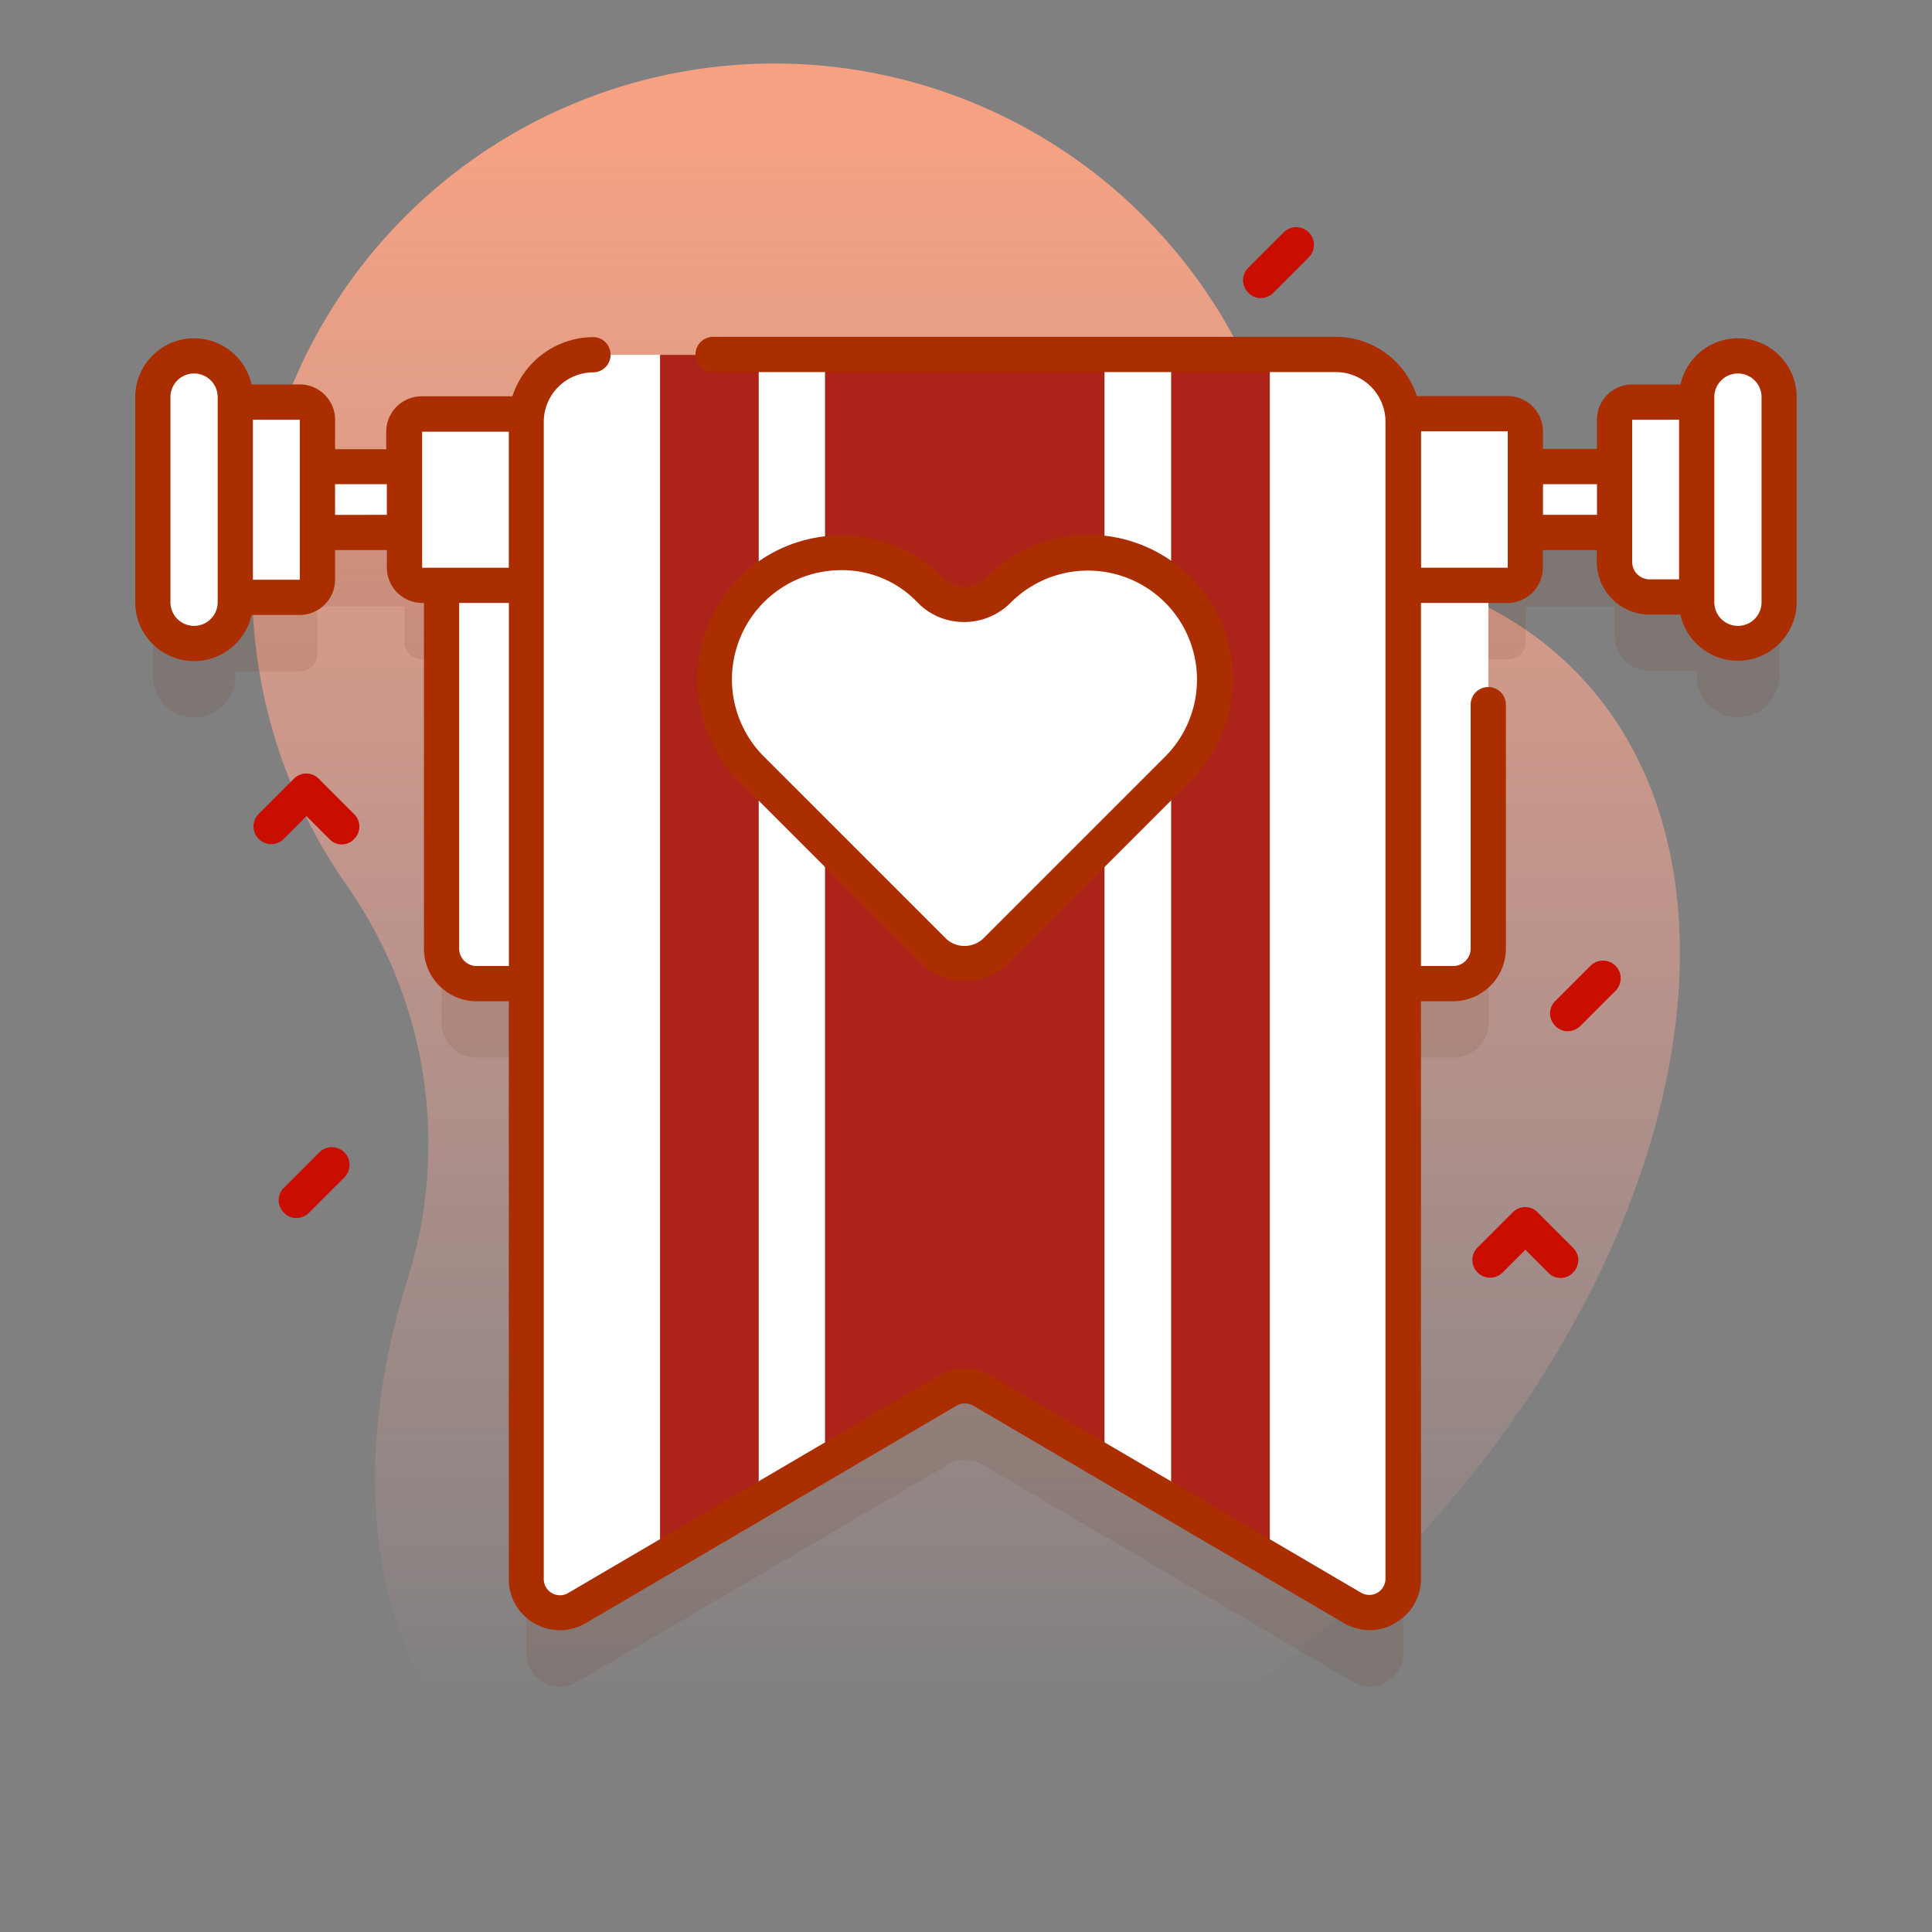 <svg xmlns="http://www.w3.org/2000/svg" width="136" height="136">
    <rect width="100%" height="100%" fill="#808080" stroke="none"/>
    <defs>
        <linearGradient id="linear-gradient" x1=".5" y1=".875" x2=".5" y2=".025" gradientUnits="objectBoundingBox">
            <stop offset="0" stop-color="#ffaea8" stop-opacity="0"/>
            <stop offset="1" stop-color="#f6a282"/>
        </linearGradient>
        <style>
            .cls-4{fill:#fff}.cls-5{fill:#ac2419}.cls-6{fill:#aa2e00}.cls-7{fill:#c90e00}
        </style>
    </defs>
    <g id="组_170" data-name="组 170" transform="translate(-892 -995)">
        <path id="矩形_118" data-name="矩形 118" transform="translate(892 995)" style="fill:none" d="M0 0h136v136H0z"/>
        <g id="modem" transform="translate(901.517 999.481)">
            <path id="路径_110" data-name="路径 110" d="M146.513 42.652a24.209 24.209 0 0 0-7.121-4.913 30.787 30.787 0 0 1-15.483-15.781 36.763 36.763 0 1 0-63.718 35.954 31.687 31.687 0 0 1 4.218 27.715C60.241 99 61.7 111.655 69.62 119.57c13.87 13.87 42.33 7.89 63.569-13.349 21.215-21.239 27.194-49.7 13.324-63.569z" transform="translate(-45.254)" style="fill:url(#linear-gradient)"/>
            <g id="组_118" data-name="组 118" transform="translate(0 11.513)">
                <g id="组_114" data-name="组 114" transform="translate(0 7.717)">
                    <path id="路径_111" data-name="路径 111" d="M136.881 103.6a2.907 2.907 0 0 0-2.9 2.9v.347h-4.541a1.229 1.229 0 0 0-1.241 1.241v3.3h-6.278v-2.481a1.229 1.229 0 0 0-1.241-1.241h-7.394a4.748 4.748 0 0 0-4.714-4.168H56.34a4.748 4.748 0 0 0-4.714 4.168h-7.394a1.229 1.229 0 0 0-1.241 1.241v2.481h-6.1v-3.3a1.229 1.229 0 0 0-1.241-1.241h-4.544v-.347a2.9 2.9 0 1 0-5.806 0v14.441a2.9 2.9 0 1 0 5.806 0v-.341h4.541a1.229 1.229 0 0 0 1.241-1.241v-3.329h6.129v2.481a1.229 1.229 0 0 0 1.241 1.241h1.365v25.557a2.489 2.489 0 0 0 2.477 2.481h3.5v41.91a2.361 2.361 0 0 0 3.573 2.035l26.1-15.309a2.329 2.329 0 0 1 2.407 0l26.1 15.309a2.377 2.377 0 0 0 3.573-2.035v-41.91h3.5a2.489 2.489 0 0 0 2.481-2.481v-25.557h1.366a1.229 1.229 0 0 0 1.241-1.241v-2.481h6.259v2.059a2.489 2.489 0 0 0 2.481 2.481h3.3v.347a2.9 2.9 0 0 0 5.806 0v-14.44a2.9 2.9 0 0 0-2.9-2.878z" transform="translate(-24.059 -97.049)" style="fill:#642200;opacity:.1"/>
                    <g id="组_113" data-name="组 113">
                        <g id="组_110" data-name="组 110" transform="translate(1.241 1.265)">
                            <path id="路径_112" data-name="路径 112" class="cls-4" d="M180.893 133v29.279a2.489 2.489 0 0 1-2.481 2.481h-68.73a2.489 2.489 0 0 1-2.481-2.481V133z" transform="translate(-86.879 -120.495)"/>
                            <g id="组_109" data-name="组 109" transform="translate(0 .074)">
                                <g id="组_106" data-name="组 106" transform="translate(10.818 7.816)">
                                    <path id="路径_113" data-name="路径 113" class="cls-4" d="M344.6 114.4h24.266v4.64H344.6z" transform="translate(-276.193 -114.4)"/>
                                    <path id="路径_114" data-name="路径 114" class="cls-4" d="M68.9 114.4h24.266v4.64H68.9z" transform="translate(-68.9 -114.4)"/>
                                </g>
                                <path id="路径_115" data-name="路径 115" class="cls-4" d="M174.362 111.384H97.941a1.229 1.229 0 0 1-1.241-1.241v-9.6a1.229 1.229 0 0 1 1.241-1.243h76.422a1.229 1.229 0 0 1 1.241 1.241v9.6a1.244 1.244 0 0 1-1.242 1.243z" transform="translate(-78.984 -95.231)"/>
                                <g id="组_107" data-name="组 107" transform="translate(102.897)">
                                    <path id="路径_116" data-name="路径 116" class="cls-4" d="M445.781 109.746h-3.3a2.489 2.489 0 0 1-2.481-2.481V97.241A1.229 1.229 0 0 1 441.241 96h4.541z" transform="translate(-440 -92.75)"/>
                                    <path id="路径_117" data-name="路径 117" class="cls-4" d="M466.2 103.147a2.907 2.907 0 0 1-2.9-2.9V85.8a2.9 2.9 0 0 1 5.806 0v14.441a2.891 2.891 0 0 1-2.906 2.906z" transform="translate(-457.519 -82.9)"/>
                                </g>
                                <g id="组_108" data-name="组 108">
                                    <path id="路径_118" data-name="路径 118" class="cls-4" d="M48.7 109.746h4.541a1.229 1.229 0 0 0 1.241-1.241V97.241A1.229 1.229 0 0 0 53.241 96H48.7z" transform="translate(-42.894 -92.75)"/>
                                    <path id="路径_119" data-name="路径 119" class="cls-4" d="M28.2 103.147a2.907 2.907 0 0 0 2.9-2.9V85.8a2.9 2.9 0 0 0-5.806 0v14.441a2.891 2.891 0 0 0 2.906 2.906z" transform="translate(-25.3 -82.9)"/>
                                </g>
                            </g>
                            <path id="路径_120" data-name="路径 120" class="cls-4" d="m189.385 170.808-26.1-15.309a2.329 2.329 0 0 0-2.407 0l-26.1 15.309a2.377 2.377 0 0 1-3.573-2.035V87.339a4.739 4.739 0 0 1 4.739-4.739h52.23a4.739 4.739 0 0 1 4.739 4.739v81.434a2.32 2.32 0 0 1-3.528 2.035z" transform="translate(-104.924 -82.6)"/>
                        </g>
                        <g id="组_111" data-name="组 111" transform="translate(36.945 1.265)">
                            <path id="路径_121" data-name="路径 121" class="cls-5" d="M176.147 82.6v80.739l-6.947 4.069V82.6z" transform="translate(-169.2 -82.6)"/>
                            <path id="路径_122" data-name="路径 122" class="cls-5" d="M321.147 82.6v84.808l-6.947-4.069V82.6z" transform="translate(-278.222 -82.6)"/>
                        </g>
                        <path id="路径_123" data-name="路径 123" class="cls-5" d="M235.676 82.6v77.985l-8.635-5.062a2.329 2.329 0 0 0-2.407 0L216 160.585V82.6z" transform="translate(-167.442 -81.335)"/>
                        <path id="路径_124" data-name="路径 124" class="cls-6" d="M133.122 77.6a4.149 4.149 0 0 0-4.044 3.25h-3.4a2.489 2.489 0 0 0-2.481 2.481v2.059h-3.8v-1.24a2.489 2.489 0 0 0-2.481-2.481h-6.4a6 6 0 0 0-5.707-4.168H61.017a1.241 1.241 0 1 0 0 2.481h43.794a3.494 3.494 0 0 1 3.5 3.5v81.434a1.141 1.141 0 0 1-1.712.992l-26.08-15.286a3.561 3.561 0 0 0-3.647 0l-26.1 15.309a1.141 1.141 0 0 1-1.712-.992V83.5a3.494 3.494 0 0 1 3.5-3.5 1.241 1.241 0 0 0 0-2.481 6.02 6.02 0 0 0-5.707 4.168h-6.4a2.489 2.489 0 0 0-2.481 2.481v1.241h-3.6v-2.078a2.489 2.489 0 0 0-2.481-2.481h-3.4a4.143 4.143 0 0 0-8.188.893v14.441a4.143 4.143 0 0 0 8.188.893h3.4a2.489 2.489 0 0 0 2.478-2.477v-2.089h3.647v1.241a2.489 2.489 0 0 0 2.484 2.481h.124v24.316a3.717 3.717 0 0 0 3.722 3.722H46.6v40.667a3.536 3.536 0 0 0 1.811 3.126 3.573 3.573 0 0 0 3.623-.025l26.1-15.309a1.168 1.168 0 0 1 1.141 0l26.1 15.309a3.707 3.707 0 0 0 1.836.5 3.3 3.3 0 0 0 1.786-.5 3.565 3.565 0 0 0 1.811-3.126v-40.642h2.258a3.717 3.717 0 0 0 3.722-3.722v-17.12a1.241 1.241 0 1 0-2.481 0v17.12a1.229 1.229 0 0 1-1.241 1.241h-2.258V96.233h6.1a2.489 2.489 0 0 0 2.481-2.481v-1.241h3.8v.819a3.717 3.717 0 0 0 3.722 3.722h2.159a4.143 4.143 0 0 0 8.188-.893V81.743a4.151 4.151 0 0 0-4.136-4.143zM26.106 96.184a1.662 1.662 0 0 1-3.325 0V81.743a1.662 1.662 0 0 1 3.325 0zm5.781-1.584h-3.3V83.331h3.3zm2.481-4.565v-2.163h3.647v2.158zm6.132-5.86h6.1v9.578h-6.1zm3.846 37.615a1.229 1.229 0 0 1-1.241-1.241V96.233h3.5v25.557zm66.472-28.038v-9.6h6.1v9.6zm8.582-3.722v-2.158h3.8v2.158zm6.278 3.325V83.331h3.3v11.24h-2.059a1.223 1.223 0 0 1-1.241-1.216zm9.106 2.829a1.662 1.662 0 1 1-3.325 0V81.743a1.662 1.662 0 1 1 3.325 0z" transform="translate(-20.3 -77.5)"/>
                        <path id="路径_125" data-name="路径 125" class="cls-4" d="M217.4 141.305a8.925 8.925 0 0 0-12.6 0 3.4 3.4 0 0 1-4.789 0 8.913 8.913 0 1 0-12.6 12.6l12.778 12.778a3.115 3.115 0 0 0 4.441 0l12.77-12.773a8.925 8.925 0 0 0 0-12.605z" transform="translate(-143.984 -123.515)"/>
                        <g id="组_112" data-name="组 112" transform="translate(39.551 13.969)">
                            <path id="路径_126" data-name="路径 126" class="cls-6" d="M198.557 165.188a4.294 4.294 0 0 1-3.1-1.29l-12.778-12.778a10.141 10.141 0 1 1 14.342-14.342 2.157 2.157 0 0 0 3.027 0 10.15 10.15 0 1 1 14.342 14.366l-12.778 12.778a4.317 4.317 0 0 1-3.052 1.265zm-8.709-28.931a7.685 7.685 0 0 0-5.434 13.126l12.778 12.778a1.855 1.855 0 0 0 1.34.546 1.917 1.917 0 0 0 1.34-.546l12.778-12.778a7.676 7.676 0 1 0-10.868-10.843 4.619 4.619 0 0 1-3.275 1.365 4.518 4.518 0 0 1-3.275-1.365 7.331 7.331 0 0 0-5.384-2.284z" transform="translate(-179.7 -133.8)"/>
                        </g>
                    </g>
                </g>
                <g id="组_115" data-name="组 115" transform="translate(94.113 68.978)">
                    <path id="路径_127" data-name="路径 127" class="cls-7" d="M405.828 329.387a1.164 1.164 0 0 1-.868-.372l-1.613-1.613-1.613 1.613a1.246 1.246 0 0 1-1.762-1.762l2.481-2.481a1.228 1.228 0 0 1 1.762 0l2.481 2.481a1.228 1.228 0 0 1 0 1.762 1.2 1.2 0 0 1-.868.372z" transform="translate(-399.6 -324.4)"/>
                </g>
                <g id="组_116" data-name="组 116" transform="translate(8.312 38.459)">
                    <path id="路径_128" data-name="路径 128" class="cls-7" d="M60.028 206.387a1.164 1.164 0 0 1-.868-.372l-1.613-1.615-1.613 1.613a1.246 1.246 0 0 1-1.762-1.762l2.481-2.481a1.228 1.228 0 0 1 1.762 0l2.481 2.481a1.228 1.228 0 0 1 0 1.762 1.164 1.164 0 0 1-.868.374z" transform="translate(-53.8 -201.4)"/>
                </g>
                <g id="组_117" data-name="组 117" transform="translate(10.099)">
                    <path id="路径_129" data-name="路径 129" class="cls-7" d="M422.941 259.387a1.164 1.164 0 0 1-.868-.372 1.228 1.228 0 0 1 0-1.762l2.481-2.481a1.246 1.246 0 0 1 1.762 1.762l-2.481 2.481a1.3 1.3 0 0 1-.894.372z" transform="translate(-332.202 -202.79)"/>
                    <path id="路径_130" data-name="路径 130" class="cls-7" d="M335.841 51.387a1.164 1.164 0 0 1-.868-.372 1.228 1.228 0 0 1 0-1.762l2.481-2.481a1.246 1.246 0 1 1 1.762 1.762l-2.481 2.481a1.3 1.3 0 0 1-.894.372z" transform="translate(-266.714 -46.4)"/>
                    <path id="路径_131" data-name="路径 131" class="cls-7" d="M62.241 312.387a1.164 1.164 0 0 1-.868-.372 1.228 1.228 0 0 1 0-1.762l2.481-2.481a1.246 1.246 0 1 1 1.762 1.762l-2.481 2.481a1.259 1.259 0 0 1-.894.372z" transform="translate(-61 -242.64)"/>
                </g>
            </g>
        </g>
    </g>
</svg>
